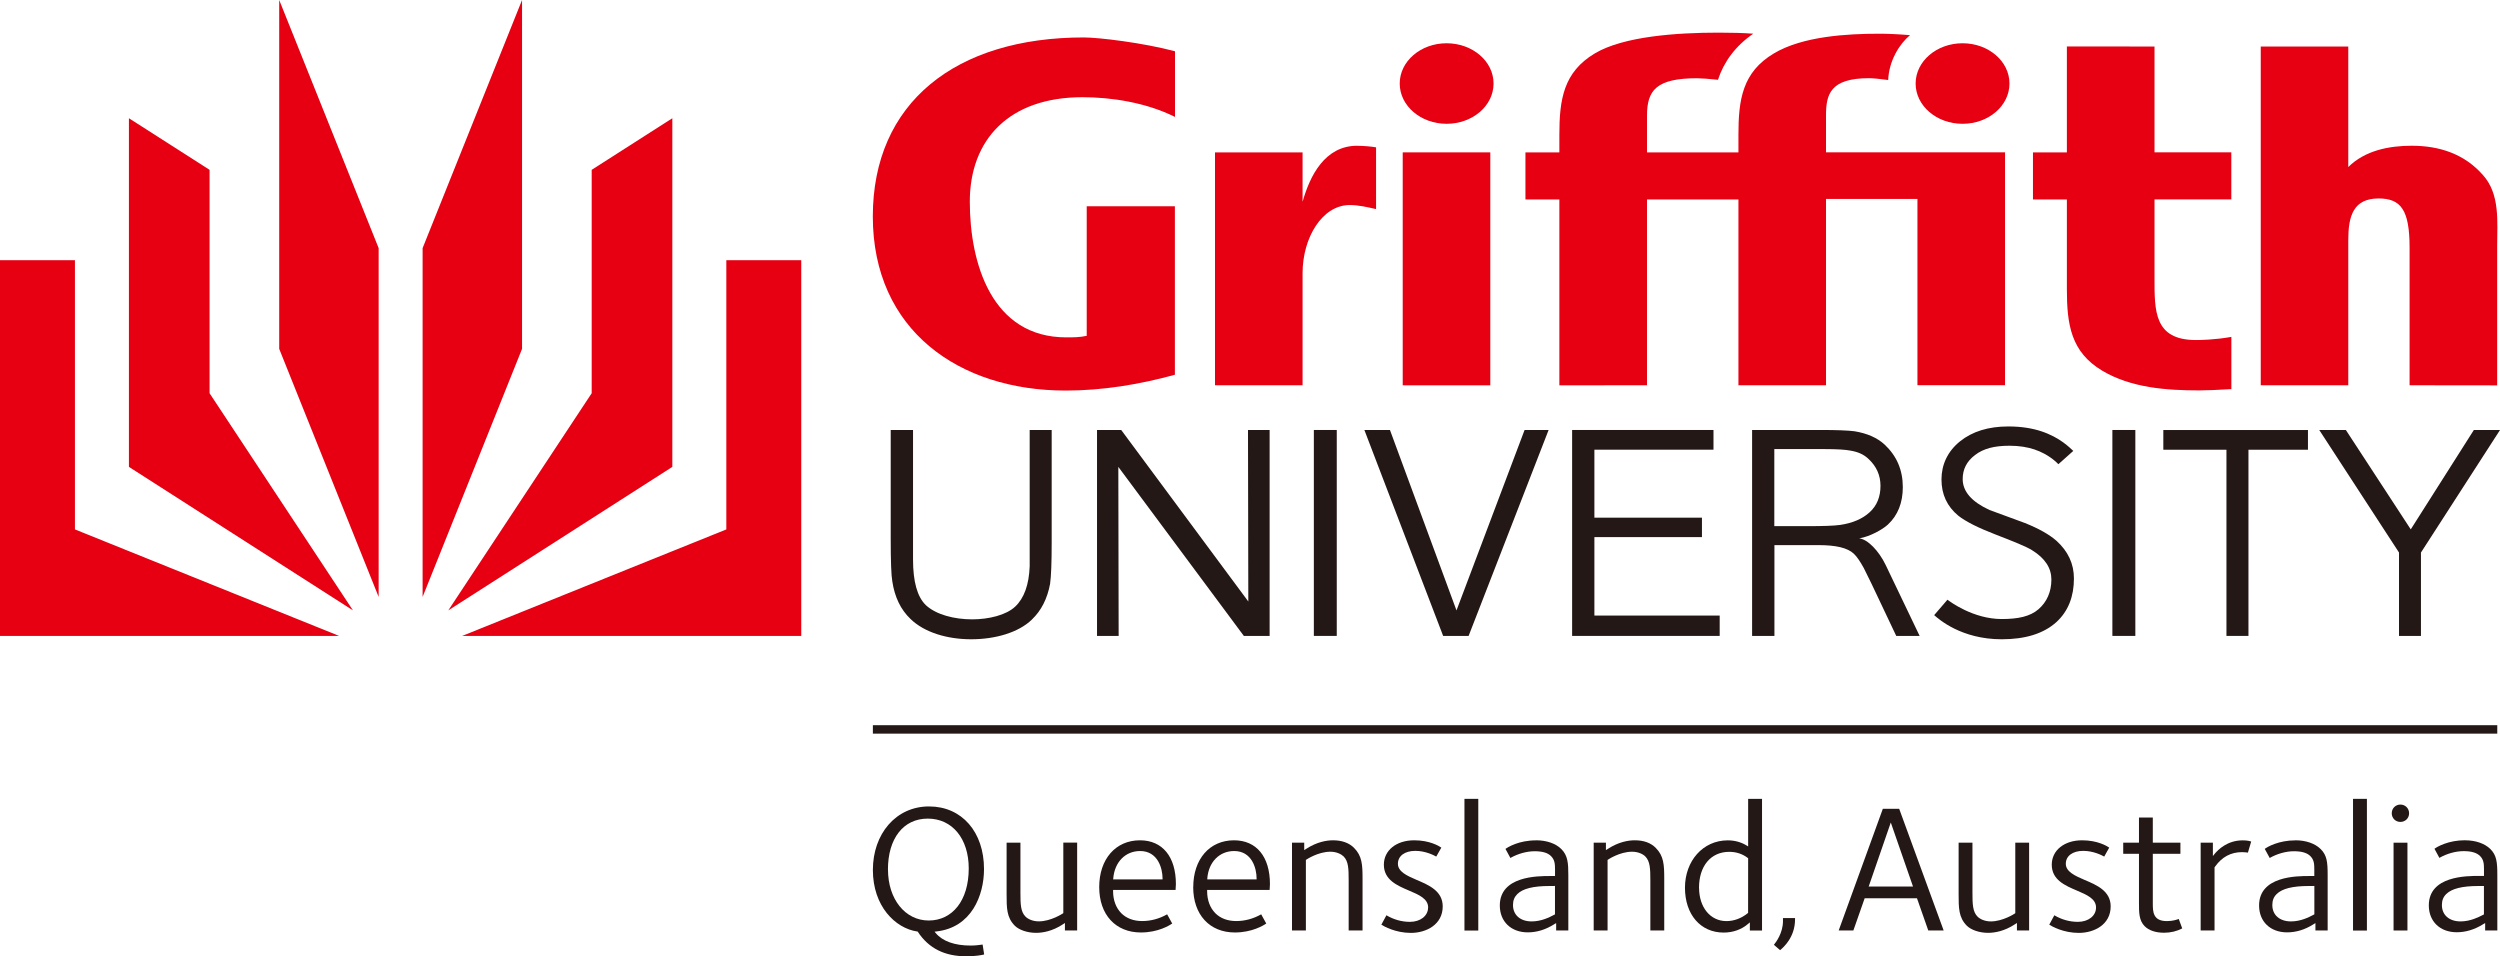 <?xml version="1.0" encoding="UTF-8"?><svg id="_レイヤー_2" xmlns="http://www.w3.org/2000/svg" viewBox="0 0 468.11 179.05"><defs><style>.cls-1{fill:#e60012;}.cls-2{fill:#231815;}</style></defs><g id="Layer_1"><g><g><g><polygon class="cls-1" points="79.13 111.77 97.75 65.32 97.75 0 79.13 46.46 79.13 111.77"/><polygon class="cls-1" points="125.89 22.14 125.89 87.42 83.94 114.29 110.79 73.63 110.79 31.8 125.89 22.14"/><polygon class="cls-1" points="86.54 119.07 136 99.13 136 48.72 150.03 48.72 150.03 119.07 86.54 119.07"/><polygon class="cls-1" points="70.9 111.77 52.28 65.32 52.28 0 70.9 46.46 70.9 111.77"/><polygon class="cls-1" points="24.14 22.14 24.14 87.42 66.09 114.29 39.24 73.63 39.24 31.8 24.14 22.14"/><polygon class="cls-1" points="63.49 119.07 14.03 99.13 14.03 48.72 0 48.72 0 119.07 63.49 119.07"/></g><g><path class="cls-1" d="M358.69,15.64c0,4.17,3.93,7.54,8.79,7.54s8.78-3.37,8.78-7.54-3.93-7.54-8.78-7.54-8.79,3.37-8.79,7.54Z"/><path class="cls-1" d="M321.68,14.94c-1.44-.16-3.2-.29-3.91-.29-7.62,0-9.38,2.23-9.38,7.01v6.87h17.12v-3.26c0-6.64,.75-11.76,6.64-15.27,5.4-3.22,13.72-3.69,19.79-3.69,1.39,0,3.54,.09,5.7,.27-2.04,1.7-3.94,4.84-4.09,8.4-1.35-.19-2.89-.34-3.58-.34-7.3,0-8.06,3.04-8.06,7.01v6.87h33.52v43.61h-16.4s0-34.88,0-34.88h-17.12v34.89h-16.4V37.35h-17.12v34.79h0s-16.41,.01-16.41,.01V37.35h-6.35v-8.82h6.35v-3.26c0-6.64,.77-11.76,6.64-15.27,5.4-3.22,15.44-3.89,23.18-3.89,2.51,0,4.63,.06,6.49,.2-3.37,2.31-5.54,5.33-6.61,8.63Z"/><path class="cls-1" d="M254.14,27.29c-6.05,0-8.85,5.57-10.24,10.49v-9.25h-16.4v43.61h16.4v-20.99c0-6.7,3.71-12.76,8.83-12.76,1.61,0,3.31,.39,4.93,.76v-11.56c-.77-.15-2.36-.29-3.51-.29Z"/><rect class="cls-1" x="262.65" y="28.53" width="16.4" height="43.62"/><path class="cls-1" d="M262.09,15.64c0,4.17,3.93,7.54,8.78,7.54s8.79-3.37,8.79-7.54-3.94-7.54-8.79-7.54-8.78,3.37-8.78,7.54Z"/><path class="cls-1" d="M417.8,63.08c-3.09,.56-5.9,.59-6.62,.59-7.86,0-7.76-5.45-7.76-11.61v-14.72h14.38v-8.82h-14.38V8.71h0s-16.41-.01-16.41-.01V28.53h-6.35v8.82h6.35v16.78c0,6.64,.76,11.78,6.62,15.28,5.41,3.22,12.05,3.69,18.13,3.69,1.28,0,3.44-.08,6.05-.24v-9.76Z"/><path class="cls-1" d="M464.93,32.79c-3.5-3.98-8.15-5.5-13.37-5.5-4.18,0-8.73,.87-11.86,3.99V8.71h-16.39v63.43h16.39v-27.17c0-4.52,.94-7.81,5.69-7.81,4.21,0,5.79,2.22,5.79,9.22v25.76l16.4,.02v-26.1c0-4.55,.57-9.68-2.66-13.28Z"/><path class="cls-1" d="M220,21.89c-5.36-2.69-11.93-3.69-17.31-3.69-13.78,0-21.1,7.96-21.1,19.56s4.13,25.41,18.05,25.41c1.25,0,2.59,0,3.84-.29v-24.26h16.51v31.55c-6.63,1.82-13.53,2.96-20.45,2.96-19.98,0-36.11-11.31-36.11-32.6S178.92,7.01,202.93,7.01c2.83,0,11.16,1.01,17.08,2.59v12.28Z"/></g><path class="cls-2" d="M352.11,90.97c0,2.05-.67,3.7-2.02,4.94-1.35,1.24-3.2,2.04-5.54,2.38-1.11,.16-3.16,.23-6.14,.23h-6.18v-14.43h9.39c2.3,0,3.93,.1,4.89,.29,1.35,.23,2.46,.69,3.34,1.54,1.51,1.39,2.26,3.08,2.26,5.05Zm7.33,28.1l-6.37-13.3c-1.27-2.63-3.37-4.81-4.95-4.96,2.06-.35,4.38-1.67,5.37-2.58,1.89-1.76,2.8-4.12,2.8-7.03,0-3.17-1.13-5.82-3.4-7.95-1.39-1.28-3.27-2.11-5.65-2.5-1.23-.16-3.36-.24-6.38-.24h-12.79v38.56h4.18v-17h8.26c3.22,0,5.42,.49,6.62,1.62,.56,.54,1.17,1.43,1.85,2.67,.2,.39,.67,1.35,1.43,2.9l4.65,9.81h4.41Z"/><path class="cls-2" d="M193.22,116.01c-2.54,2.46-6.91,3.69-11.37,3.69s-8.75-1.26-11.37-3.81c-1.83-1.75-2.96-4.09-3.4-7.03-.2-1.07-.3-3.75-.3-8.04v-20.31h4.18v24.25c0,4.14,.79,6.98,2.38,8.53,1.91,1.79,5.31,2.68,8.68,2.68,3.1,0,6.37-.79,8.06-2.38,1.69-1.59,2.59-4.11,2.72-7.56,0-.71,0-2.06,0-4.06v-21.46h4.12v21.14c0,3.73-.1,6.3-.3,7.68-.52,2.78-1.65,5-3.4,6.67Z"/><path class="cls-2" d="M232.9,119.07l-23.5-31.65,.06,31.65h-4.05v-38.56h4.53l23.8,32.12-.06-32.12h4.05v38.56h-4.83Z"/><path class="cls-2" d="M246.01,119.07v-38.56h4.29v38.56h-4.29Z"/><path class="cls-2" d="M274.99,119.07h-4.77l-14.75-38.56h4.79l12.46,33.79,12.75-33.79h4.5l-14.98,38.56Z"/><path class="cls-2" d="M294.37,119.07v-38.56h26.47v3.69h-22.3v12.73h20.14v3.64h-20.14v14.69h23.46v3.81h-27.63Z"/><path class="cls-2" d="M385.41,86.91c-.23-.22-1.68-1.81-4.49-2.76-1.27-.42-2.82-.69-4.62-.69-2.86,0-4.89,.52-6.49,1.74-1.59,1.21-2.31,2.72-2.31,4.49,0,2.33,1.67,4.26,5.02,5.8,2.15,.82,4.48,1.62,6.63,2.44,2.6,1.04,4.56,2.15,5.89,3.31,2.19,1.97,3.29,4.33,3.29,7.08,0,3.33-1.04,6.1-3.27,8.15-2.44,2.21-5.91,3.23-10.25,3.23-7.57,0-11.78-3.76-12.65-4.52l2.49-2.89c.48,.37,4.84,3.62,10.16,3.62,3.06,0,5.31-.47,6.88-1.83,1.57-1.35,2.42-3.28,2.42-5.56,0-2.13-1.15-3.97-3.64-5.51-1.11-.69-3.56-1.67-6.83-2.93-3.27-1.26-5.58-2.43-6.95-3.51-2.11-1.74-3.16-4-3.16-6.79s1.16-5.28,3.47-7.14c2.32-1.86,5.33-2.79,9.05-2.79,2.45,0,4.5,.35,6.16,.9,3.57,1.18,5.4,3.15,6,3.68l-2.79,2.49Z"/><path class="cls-2" d="M395.53,119.07v-38.56h4.3v38.56h-4.3Z"/><path class="cls-2" d="M421.01,84.21v34.86h-4.12v-34.86h-11.82v-3.69h27.08v3.69h-11.15Z"/><path class="cls-2" d="M453.31,103.46v15.61h-4.11v-15.61l-14.93-22.94h4.98l12.15,18.6,11.81-18.6h4.9l-14.8,22.94Z"/></g><g><path class="cls-2" d="M171.87,174.48l-.04-.06h-.08c-4.13-.61-8.31-4.75-8.31-11.52s4.32-11.9,10.51-11.9,10.3,4.82,10.3,11.72c0,4.94-2.34,10.97-8.93,11.69l-.33,.04,.21,.25c1.28,1.54,3.54,2.35,6.55,2.35,.92,0,1.75-.12,2.15-.18,0,0,.05,0,.09-.01,.04,.27,.26,1.61,.29,1.86-.39,.1-1.59,.34-3.34,.34-4.08,0-7.05-1.5-9.08-4.58Zm-5.6-11.66c0,5.53,3.21,9.54,7.63,9.54s7.49-3.73,7.49-9.75c0-5.58-3.08-9.33-7.67-9.33s-7.46,3.74-7.46,9.54Z"/><path class="cls-2" d="M201.69,157.79v16.44h-2.29v-1.41l-.34,.23c-2.02,1.34-3.87,1.62-5.07,1.62-1.6,0-3.16-.53-3.97-1.33-1.54-1.55-1.54-3.31-1.54-5.99v-9.57h2.59v9.36c0,2.2,.04,3.59,.96,4.5,.42,.42,1.3,.88,2.48,.88,2.27,0,4.49-1.47,4.51-1.49l.08-.06v-13.2h2.59Z"/><path class="cls-2" d="M205.82,166.11c0-5.25,3.07-8.77,7.63-8.77,4.21,0,6.73,3.07,6.73,8.21,0,0-.05,.9-.06,1.08h-11.7s0,.23,0,.26c0,1.65,.54,3.09,1.52,4.09,.96,.97,2.31,1.48,3.92,1.48s3.2-.42,4.68-1.26c.13,.24,.83,1.5,.95,1.72-.53,.37-2.65,1.68-5.87,1.68-4.74,0-7.8-3.34-7.8-8.5Zm2.63-1.64l-.02,.19h9.25v-.18c0-1.9-.89-5.13-4.2-5.13-2.76,0-4.78,2.06-5.03,5.12Z"/><path class="cls-2" d="M223.43,166.11c0-5.25,3.06-8.77,7.63-8.77,4.21,0,6.73,3.07,6.73,8.21,0,0-.05,.9-.06,1.08h-11.7s0,.23,0,.26c0,1.65,.54,3.09,1.52,4.09,.96,.97,2.31,1.48,3.92,1.48s3.2-.42,4.68-1.26c.13,.24,.83,1.5,.95,1.72-.53,.37-2.67,1.68-5.88,1.68-4.74,0-7.8-3.34-7.8-8.5Zm2.63-1.64v.19s9.23,0,9.23,0v-.18c0-1.9-.88-5.13-4.2-5.13-2.76,0-4.79,2.06-5.03,5.12Z"/><path class="cls-2" d="M244.47,159.01l.1-.06c2.04-1.33,3.87-1.61,5.05-1.61,1.64,0,2.99,.49,3.9,1.4,1.54,1.54,1.61,3.17,1.61,5.91v9.57h-2.6v-9.37c0-2.19-.04-3.58-.95-4.49-.43-.42-1.31-.88-2.48-.88-2.3,0-4.49,1.47-4.51,1.49l-.07,.05v13.2h-2.6v-16.44h2.29v1.4l.27-.17Z"/><path class="cls-2" d="M267.41,169.92c0-1.64-1.73-2.38-3.57-3.16-2.21-.94-4.72-2-4.72-4.85,0-2.69,2.34-4.57,5.68-4.57,2.87,0,4.62,1.05,5.08,1.37-.12,.22-.81,1.44-.95,1.68-.48-.27-2.04-1.07-3.92-1.07-1.98,0-3.26,.95-3.26,2.42s1.71,2.25,3.52,3.02c2.28,.97,4.87,2.07,4.87,4.96,0,3.41-3.09,4.96-5.96,4.96s-5.04-1.22-5.53-1.54c.12-.23,.82-1.52,.95-1.76,1.35,.8,2.86,1.23,4.4,1.23,1.97,0,3.4-1.13,3.4-2.68Z"/><path class="cls-2" d="M276.8,149.58v24.66h-2.59v-24.66h2.59Z"/><path class="cls-2" d="M287.63,157.34c1.96,0,3.69,.6,4.73,1.65,1.21,1.21,1.3,2.65,1.3,4.87v10.37h-2.28v-1.39l-.4,.24c-1.58,1-3.24,1.5-4.91,1.5-3.13,0-5.24-2.02-5.24-5.03,0-5.52,7.07-5.52,9.4-5.52h.94v-1.24c0-1.02-.06-1.8-.75-2.49-.61-.62-1.62-.91-3.07-.91s-3.12,.45-4.54,1.26c-.13-.24-.81-1.49-.92-1.7,.46-.33,2.48-1.6,5.74-1.6Zm3.36,8.56h-.86c-3.04,0-5,.49-6.02,1.51-.56,.56-.81,1.2-.81,2.06,0,1.86,1.37,3.06,3.5,3.06,1.84,0,3.39-.81,4.05-1.16l.31-.16v-.11s0-5.21,0-5.21h-.18Z"/><path class="cls-2" d="M300.97,159.01l.09-.06c2.04-1.33,3.87-1.61,5.05-1.61,1.66,0,2.97,.47,3.9,1.4,1.54,1.54,1.61,3.17,1.61,5.91v9.57h-2.6v-9.37c0-2.19-.05-3.58-.95-4.49-.42-.42-1.3-.88-2.48-.88-2.31,0-4.49,1.47-4.51,1.49l-.07,.05v13.2h-2.6v-16.44h2.29v1.4l.27-.17Z"/><path class="cls-2" d="M329.93,149.58v24.66h-2.28v-1.53l-.32,.27c-1.21,1.06-2.84,1.64-4.58,1.64-4.34,0-7.25-3.38-7.25-8.4s3.37-8.87,8.01-8.87c1.29,0,2.5,.33,3.51,.95l.31,.19v-.31s0-8.26,0-8.6h2.6Zm-11.79,16.64c0,3.68,2.11,6.25,5.13,6.25,1.4,0,2.8-.52,3.94-1.45l.11-.09v-.09s.01-10.15,.01-10.15l-.09-.06c-.99-.75-2.15-1.13-3.45-1.13-3.44,0-5.66,2.65-5.66,6.73Z"/><path class="cls-2" d="M336.11,171.9v.26c0,3.32-2.17,5.25-2.8,5.75-.17-.14-.96-.83-1.16-1,.42-.51,1.7-2.24,1.7-4.43v-.58h2.26Z"/><path class="cls-2" d="M355.61,151.44c.08,.23,8.17,22.33,8.33,22.79h-2.88c-.08-.23-2.12-6.04-2.12-6.04h-9.79s-2.04,5.81-2.12,6.04h-2.75c.17-.46,8.19-22.56,8.27-22.79h3.05Zm-1.74,3.06l-3.97,11.5h8.3l-4.16-11.99-.17,.48Z"/><path class="cls-2" d="M379.94,157.79v16.44h-2.28v-1.41l-.35,.23c-2.03,1.34-3.87,1.62-5.06,1.62-1.6,0-3.16-.53-3.97-1.33-1.54-1.55-1.54-3.31-1.54-5.99v-9.57h2.59v9.36c0,2.2,.05,3.59,.96,4.5,.43,.43,1.3,.89,2.48,.89,2.27,0,4.49-1.47,4.51-1.49l.07-.06v-13.2h2.59Z"/><path class="cls-2" d="M392.47,169.92c0-1.64-1.74-2.38-3.57-3.16-2.21-.94-4.72-2-4.72-4.85,0-2.69,2.34-4.57,5.68-4.57,2.88,0,4.63,1.06,5.08,1.37-.12,.22-.81,1.44-.94,1.68-.48-.27-2.04-1.07-3.93-1.07-1.98,0-3.26,.95-3.26,2.42s1.71,2.25,3.52,3.02c2.29,.97,4.88,2.07,4.88,4.96,0,3.41-3.09,4.96-5.97,4.96s-5.04-1.22-5.53-1.54c.12-.23,.82-1.52,.95-1.76,1.35,.8,2.86,1.23,4.41,1.23,1.97,0,3.4-1.13,3.4-2.68Z"/><path class="cls-2" d="M403.1,153.08v4.71h5.17v2.08h-5.17v9.23c0,1.58,0,3.37,2.64,3.37,1.12,0,1.89-.28,2.22-.4,.09,.25,.56,1.54,.65,1.77-1.04,.54-2.18,.81-3.39,.81-1.59,0-2.85-.43-3.65-1.23-1.07-1.08-1.06-2.59-1.06-4.36v-9.19h-2.95v-2.08h2.95v-4.71h2.59Z"/><path class="cls-2" d="M414.65,159.91l.03-.03c.62-.76,2.37-2.53,5.25-2.53,.93,0,1.38,.15,1.59,.23-.07,.25-.54,1.82-.61,2.07-.26-.04-.68-.09-1.12-.09-2.06,0-3.74,.9-5.01,2.68l-.12,.17v.06s0,11.42,0,11.76h-2.6v-16.44h2.29v2.5l.31-.38Z"/><path class="cls-2" d="M429.81,157.34c1.96,0,3.68,.6,4.73,1.65,1.17,1.17,1.3,2.44,1.3,4.87v10.37h-2.29v-1.39l-.39,.24c-1.58,1-3.24,1.5-4.92,1.5-3.13,0-5.24-2.02-5.24-5.03,0-5.52,7.08-5.52,9.4-5.52h.94v-1.24c0-1.02-.05-1.79-.74-2.49-.62-.62-1.63-.91-3.08-.91s-3.11,.45-4.53,1.26c-.13-.24-.81-1.49-.93-1.7,.48-.38,2.6-1.6,5.74-1.6Zm3.37,8.56h-.87c-3.04,0-5,.49-6.02,1.51-.56,.55-.81,1.19-.81,2.06,0,1.86,1.37,3.06,3.5,3.06,1.84,0,3.39-.81,4.05-1.16l.32-.16v-.11s0-5.21,0-5.21h-.17Z"/><path class="cls-2" d="M443.19,149.58v24.66h-2.6v-24.66h2.6Z"/><path class="cls-2" d="M447.84,152.28c0-.92,.71-1.63,1.62-1.63s1.63,.71,1.63,1.63-.71,1.62-1.63,1.62-1.62-.71-1.62-1.62Z"/><path class="cls-2" d="M450.78,157.79v16.44h-2.6v-16.44h2.6Z"/><path class="cls-2" d="M461.57,157.34c1.96,0,3.69,.6,4.74,1.64,1.17,1.18,1.3,2.45,1.3,4.87v10.37h-2.28v-1.39l-.4,.24c-1.59,.99-3.25,1.49-4.92,1.49-3.12,0-5.23-2.02-5.23-5.03,0-5.52,7.07-5.52,9.39-5.52h.94v-1.24c0-1.02-.05-1.8-.74-2.49-.62-.62-1.62-.91-3.07-.91s-3.12,.45-4.54,1.26c-.13-.24-.81-1.49-.92-1.7,.49-.38,2.59-1.6,5.74-1.6Zm3.36,8.56h-.87c-3.03,0-5,.49-6.02,1.51-.56,.55-.81,1.2-.81,2.06,0,1.86,1.37,3.06,3.5,3.06,1.86,0,3.46-.85,4.07-1.16l.3-.15v-.11s0-5.21,0-5.21h-.17Z"/></g><rect class="cls-2" x="163.44" y="135.79" width="304.16" height="1.58"/></g></g></svg>